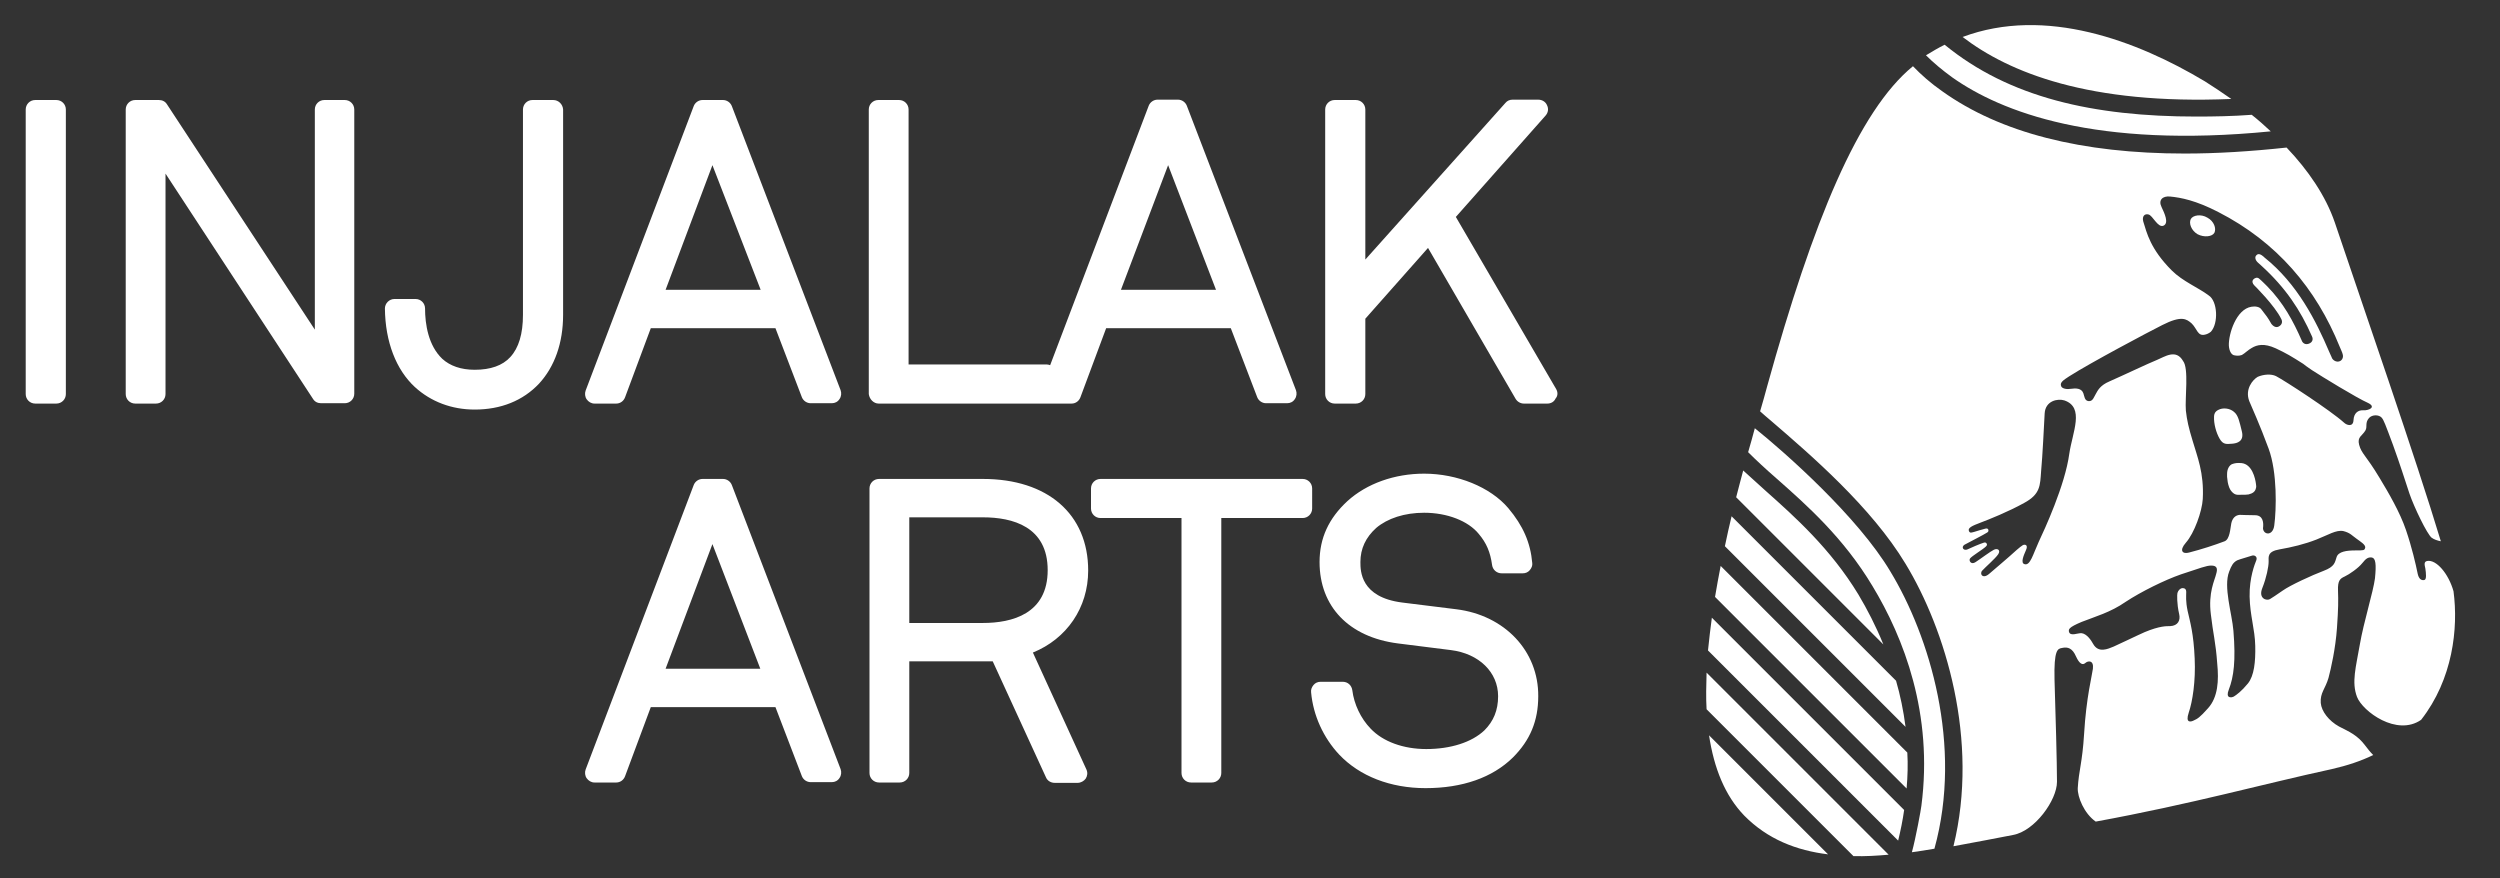 <?xml version="1.0" encoding="utf-8"?>
<!-- Generator: Adobe Illustrator 25.4.1, SVG Export Plug-In . SVG Version: 6.00 Build 0)  -->
<svg version="1.1" id="Layer_1" xmlns="http://www.w3.org/2000/svg" xmlns:xlink="http://www.w3.org/1999/xlink" x="0px" y="0px"
	 viewBox="0 0 709.9 249.4" style="enable-background:new 0 0 709.9 249.4;" xml:space="preserve">
<rect x="0" y="0" width="709.9" height="249.4" fill="#333333" stroke="none"/>
<style type="text/css">
	.st0{fill:#FFFFFF;}
</style>
<g>
	<g>
		<path class="st0" d="M639.4,32.6c-5.4,0.4-10.6,0.5-15.7,0.5c-29.3,0-53.2-5.4-71.5-20.4c-1.8,0.9-3.5,1.9-5.3,3
			c2.1,2.1,4.6,4.2,7.5,6.3c13.9,9.8,40.7,20.2,90.4,15.3C643.1,35.7,641.3,34.1,639.4,32.6z M498.3,121.6c-0.6,2.2-1.2,4.5-1.9,6.8
			c2.3,2.3,5,4.8,8.1,7.5c8.5,7.5,19,16.8,27.2,30.5c8.9,14.7,17.3,36.3,13.9,62.4c-0.1,1-1.6,9.2-2.7,13.2c2.1-0.3,4.2-0.6,6.4-1
			c8.1-29.3-1.4-60.4-12.5-78.7C527.6,146.8,506.9,128.5,498.3,121.6z"/>
		<path class="st0" d="M636.5,131.5c-1.2-0.1-1.9,0-2.7,0.3c-0.7,0.3-1.4,1.3-1.4,2.8c0,0.3,0,0.6,0,0.9c0,0,0,0,0-0.1
			c0.1,1.1,0.2,1.9,0.6,3c0.2,0.6,1.1,2.1,2.4,2.1c2.2,0,2.5,0,3.1-0.1c1.2-0.3,1.9-0.8,2.1-1.8c0.1-0.3,0.1-0.7,0-1.2
			C640.4,135.8,639.5,131.8,636.5,131.5z M696.7,167.9c-1.4-5-4.9-9.1-7.5-8.6c-1,0.2-0.7,1.2-0.5,2.1c0.2,1.4,0.4,3.2-0.3,3.3
			c-0.9,0.2-1.6-0.4-1.9-1.9c-0.5-2.5-1.6-7.3-3.3-12.3c-1.7-5-4.9-10.5-7.5-14.8c-3.9-6.5-5.1-6.8-5.8-9.4
			c-0.6-2.3,0.9-2.5,1.8-4.1c0.6-1.1-0.2-2.1,1-3.5c0.9-1,2.8-1,3.6-0.1c0.6,0.7,1,1.8,3.2,7.7c2.1,5.8,3.3,9.7,4.7,13.9
			c1.3,3.8,5,11.5,6.3,12.5c0.7,0.5,1.6,0.8,2.6,1c-6.9-23-22.4-67.6-30.1-90.5c-2.6-7.6-7.6-14.9-13.7-21.3
			c-10.2,1.1-19.8,1.7-28.9,1.7c-29.3,0-52.4-5.9-68.9-17.7c-3.3-2.3-6-4.7-8.3-7.1c-15.5,12.7-28.4,44-41.4,90.9
			c-0.6,2.3-1.3,4.7-2,7.1c0.9,0.8,1.9,1.7,3,2.6c11.4,9.8,28.6,24.6,38.3,40.7c11.3,18.6,21,50.1,13.6,80.2
			c3.2-0.6,15.6-2.9,16.9-3.2c6.2-1.1,12.5-9.9,12.5-15.1c0-5.1-0.4-19.6-0.7-29c-0.2-8.5,0.9-8.8,2.1-9c1.7-0.4,3,0.1,4,2.4
			c1,2.2,1.9,2.5,2.6,1.9c0.9-0.8,2.5-0.8,2.2,1.6c-0.2,1.7-1.9,8.2-2.5,18.5c-0.5,8.2-1.5,10.3-1.8,15.4c-0.1,2.5,1.8,7.2,5.1,9.5
			c27.3-5,47.6-10.7,67-14.9c4.4-1,8.3-2.3,11.8-4c-0.9-0.9-1.6-1.8-2.2-2.6c-2.3-3.1-4.6-4-7.5-5.5c-2.9-1.6-5-4.3-5.2-6.7
			c-0.2-2.9,1.3-4,2.2-7.1c0.7-2.6,2-8.4,2.4-14.1c0.4-5.7,0.4-7.8,0.3-10.7c-0.1-2.9,0.6-3.4,1.9-4c1.3-0.6,3.9-2.4,5-3.8
			c1.1-1.4,1.7-1.7,2.7-1.6c1.1,0.2,1.3,1.9,0.9,5.9c-0.5,3.9-3.2,12.4-4.3,18.8c-1.1,6.4-2.4,10.7-0.8,14.9
			c1.6,4.1,11.3,11.3,18.2,6.5C696.5,192.9,698.1,178.4,696.7,167.9z M578.9,153.9c-1.6,3.5-2.4,6.8-4,6.3c-1.2-0.3-0.3-2.4,0.4-4
			c0.7-1.5-0.3-1.7-0.9-1.4c-0.7,0.4-2.6,2.1-3.8,3.2c-1,0.9-3.5,3-5.7,4.9c-1.9,1.7-2.9,0-2-0.9c0.8-0.9,3.7-3.4,4.5-4.6
			c0.8-1.2-0.2-1.8-1.2-1.3c-0.9,0.4-3.8,2.6-5.2,3.5c-1.3,0.9-2-0.4-1.6-1c0.5-0.7,3.7-2.6,4.5-3.4c0.2-0.2,0.5-0.5,0.2-0.9
			c-0.2-0.3-0.5-0.3-0.8-0.2c-1,0.3-3.8,1.5-4.6,1.9c-1.1,0.5-1.9-0.6-0.9-1.3c0.7-0.4,5.8-3,6.5-3.5c0.3-0.2,0.4-0.4,0.3-0.8
			c-0.1-0.3-0.4-0.4-0.8-0.3c-0.8,0.2-2.5,0.7-3.1,0.9c-0.8,0.2-1.3,0.5-1.6-0.2c-0.4-0.9,0.9-1.5,3.3-2.4c2.4-0.9,7.9-3.1,12.4-5.6
			c4.6-2.5,4.5-4.9,4.8-9.1c0.4-4.2,0.8-12.7,1-16.3c0.2-3.6,3.7-4.3,5.6-3.7c5.8,2,2.3,9,1.4,15.1
			C586.4,137.8,580.5,150.5,578.9,153.9z M627,201.1c-2.4,2.7-3,3-4.1,3.5c-0.8,0.4-2.4,0.8-1.4-2.2c1.1-3.2,2-9,1.7-15.4
			c-0.3-7.1-1.3-10.4-2-13.5c-0.6-2.9-0.4-4.2-0.4-5.4c0-0.9-0.5-1.1-1.1-1.1c-0.7,0.1-1.2,0.7-1.4,1.4c-0.1,0.4-0.2,3,0.5,6
			c0.4,1.7-0.3,3.3-2.6,3.4c-0.9,0-2.9-0.1-7.2,1.7c-2.5,1.1-7.6,3.6-8.8,4.1c-1.7,0.7-4.3,1.9-5.8-0.7c-0.6-1.1-1.8-2.9-3.3-3.1
			c-1.1-0.1-3.2,1-3.6-0.4c-0.1-0.7-0.2-1.2,3.6-2.8c3.8-1.5,8.2-2.7,12.5-5.7c4.4-2.9,11.1-6.2,15.7-7.8c5.5-1.8,7.2-2.5,8.6-2.5
			c1.6,0,1.9,0.8,1.4,2.4c-0.4,1.8-2.3,5.2-1.5,11.5c0.6,5.3,1.4,8,1.8,13.9C630.1,193.3,629.8,198,627,201.1z M640.7,159.1
			c-0.4,1-2,4.9-1.9,10.3c0.1,5.4,1.5,9.2,1.6,14c0.1,4.5-0.3,8.5-2.1,10.7c-1.8,2.2-3.2,3.2-4,3.7c-0.8,0.4-2.4,0.5-1.4-2
			c1.4-3.6,2-8.2,1.3-16.7c-0.4-4.9-2.9-12.5-1.2-16.8c0.6-1.6,1.1-2.6,2.3-3.2c1.3-0.5,2.3-0.7,4.1-1.3
			C640.2,157.5,641.1,158.1,640.7,159.1z M640.3,146.3c-2.4,0-3.4-0.1-4.3-0.1c-1.3,0.1-2.1,1-2.4,2.4c-0.3,1.5-0.4,4.5-1.9,5.1
			c-2.9,1.1-6.6,2.3-10.1,3.2c-1.8,0.5-2.9-0.5-0.9-2.8c2.4-2.7,4.6-8.9,4.8-12.4c0.4-7.5-1.6-12.1-2.9-16.6
			c-1.1-3.6-1.6-5.8-1.9-8.5c-0.3-3.5,0.9-12-0.8-14.1c-2-3.5-5.2-1.2-7.4-0.3c-2.5,1-9.4,4.3-13.5,6.1c-2.6,1.1-3.3,2.5-3.9,3.6
			c-0.5,0.8-0.8,2.1-2,2c-1.2-0.1-1.2-1.4-1.5-2.2c-0.5-1.5-2.2-1.5-3.5-1.3c-1.1,0.2-2.5,0-2.8-0.7c-0.5-1.1,0.7-1.8,2.2-2.8
			c6.1-3.9,22.9-12.8,26.5-14.6c5.5-2.8,6.9-1.7,8.3-0.5c1.6,1.5,1.7,3.8,3.9,3.2c0.5-0.1,1.1-0.4,1.6-0.8h0
			c2.2-2.4,1.9-8.7-0.6-10.3c-2.9-2.2-7.4-4-10.5-7.1c-6.1-6.1-7.1-10.7-8.1-13.9c-0.4-1.5,0.4-2.3,1.5-2c1.2,0.3,2.6,3.8,4.2,3.2
			c1.7-0.7,0.3-3.6-0.5-5.3c-1-2,0.3-3.2,2.4-3c3.1,0.3,7.3,1.1,13.7,4.4c16.6,8.5,27.8,21.7,34.5,38.3c0.3,0.7,0.8,1.8,0.8,2
			c0.3,0.8,0,1.8-0.9,2.1c-0.9,0.3-1.8-0.3-2.1-0.9c0,0-0.1-0.3-0.8-1.8c-3.7-8.7-9-19.3-18.4-26.8l-0.2-0.2
			c-0.7-0.6-1.5-1.1-2.1-0.4c-0.5,0.5-0.3,1.4,0.5,2.1l1,0.9c6.8,6.2,11,12.5,14.3,20c0.4,0.8,0.2,1.7-0.9,2.1
			c-1.1,0.4-1.8-0.3-2-0.9c-2.4-5.5-5.2-10.7-9.8-15.4c0,0-1.9-1.9-2.2-2.1c-0.6-0.6-1.3-0.3-1.7,0.1c-0.5,0.5-0.3,1.2,0.2,1.7
			c0,0,5.8,5.7,7.7,9.6c0.4,0.8,0.2,1.6-0.7,2.1c-0.9,0.5-1.7-0.2-2.1-0.7c-1.2-2.1-1.3-2.1-2.9-4.2c-0.5-0.7-1.7-0.9-2.8-0.7
			c-4.3,0.7-6.5,7.7-6.4,11c0.1,1.7,0.8,2.7,1.6,2.8c0.6,0.1,1.2,0.2,2.1-0.1c0.9-0.5,1.7-1.4,2.8-2c0,0,0,0,0,0l0,0
			c1.5-0.9,3.5-1.4,6.8,0.1c3,1.4,4.5,2.3,7.8,4.4c0.5,0.4,1.3,1,2.5,1.8c2.6,1.7,12.9,8,15.9,9.3c2.5,1.2,0.2,2.2-1.3,2.1
			c-1.5-0.1-2.7,0.8-2.8,2.8c-0.1,2.1-2,1.4-2.7,0.7c-3.9-3.5-16.8-11.9-19.3-13.2c-1.4-0.7-3.6-0.5-5.2,0.2
			c-1.4,0.8-3.7,3.5-2.4,6.9c0.7,1.7,3,6.7,5.5,13.5c2.5,6.8,2.2,17.3,1.6,21.8c-0.4,3.1-3.1,2.7-3.2,0.8
			C642.8,148.5,642.7,146.3,640.3,146.3z M671.6,155.6c-0.2,0.7-0.4,0.7-2.8,0.7c-2.4,0-4.8,0.3-5.3,1.9c-0.5,1.5-0.5,2.7-3.7,3.9
			c-3.2,1.2-9.5,4.1-11.6,5.6c-2.1,1.5-2.7,1.8-3.6,2.4c-0.9,0.6-3.4-0.1-2.2-3.1c1.2-3,1.8-6.1,1.8-7.5c0-1.4-0.4-2.9,3.1-3.5
			c3.5-0.6,7.2-1.5,10.5-2.8c3.3-1.3,5.6-2.8,7.6-2.4c2,0.5,2.5,1.3,3.8,2.2C670.1,153.7,671.9,154.7,671.6,155.6z M633.8,126
			c1.5-0.1,3.5-0.7,2.8-3.5c-0.7-2.8-1-4.6-2.3-5.6c-1.2-1-3.1-1.2-4.4-0.5c-1,0.5-1.2,1.3-1.2,1.9c-0.1,2,0.6,4.6,1.6,6.3
			C631.3,126.3,632.2,126.1,633.8,126z M626.8,61.8c-1.8-1.1-4.1-0.7-4.7,0.4c-0.6,1.2,0.1,3.2,1.9,4.3c1.9,1,4.2,0.7,4.8-0.4
			C629.4,64.9,628.7,62.8,626.8,61.8z M633.6,28.1c-2.6-1.8-5.1-3.5-7.5-5c-19.2-11.5-45.3-21.4-68.8-12.6
			C570.5,20.6,593.2,29.8,633.6,28.1z M538.4,193.3l-46.7-46.7c-0.7,2.8-1.3,5.7-1.9,8.5l51.3,51.3
			C540.5,201.8,539.6,197.4,538.4,193.3z M527.7,168.8c-7.9-13-18.1-22.1-26.3-29.4c-2.3-2.1-4.4-4-6.4-5.8c-0.7,2.5-1.3,5-2,7.6
			l41.8,41.8C532.7,177.8,530.2,173,527.7,168.8z M485,184.7l54,54c0.7-2.9,1.3-5.8,1.7-8.7l-54.6-54.6
			C485.7,178.5,485.3,181.6,485,184.7z M488.6,160.7c-0.6,3-1.1,5.9-1.6,8.8l54.4,54.4c0.3-3.5,0.4-6.9,0.2-10.2L488.6,160.7z
			 M484.6,201.4l41.7,41.7c3.3,0.1,6.6-0.1,10-0.4L484.6,191C484.5,194.6,484.4,198.1,484.6,201.4z M495.3,231.6
			c6.6,6.7,14.8,9.9,23.8,11l-33.8-33.8C486.7,218.1,489.8,225.9,495.3,231.6z"/>
	</g>
	<path class="st0" d="M441.9,110.5l-28.5-48.9l25.5-28.8c0.7-0.8,0.9-1.9,0.4-2.9c-0.4-1-1.4-1.6-2.5-1.6h-7.3c-0.8,0-1.5,0.3-2,0.9
		l-39.8,44.5V31.1c0-1.5-1.2-2.7-2.7-2.7h-6c-1.5,0-2.7,1.2-2.7,2.7v80.8c0,1.5,1.2,2.7,2.7,2.7h6c1.5,0,2.7-1.2,2.7-2.7V90.5
		l17.8-20.1l24.9,42.9c0.5,0.8,1.4,1.3,2.3,1.3h6.7c1,0,1.9-0.5,2.3-1.4C442.4,112.4,442.4,111.4,441.9,110.5z M157.1,28.4h-5.9
		c-1.5,0-2.7,1.2-2.7,2.7v58.3c0,5.4-1.2,9.4-3.6,12c-2.2,2.4-5.6,3.6-10.1,3.6c-3.9,0-7-1.1-9.2-3.1c-4-3.8-4.9-9.9-4.9-14.3
		c0-1.5-1.2-2.7-2.7-2.7h-6c-0.7,0-1.4,0.3-1.9,0.8c-0.5,0.5-0.8,1.2-0.8,1.9c0.1,9.5,3.2,17.4,8.5,22.3c4.6,4.2,10.5,6.4,17,6.4
		c7.4,0,13.7-2.5,18.3-7.4c4.4-4.8,6.8-11.5,6.8-19.5V31.1C159.8,29.6,158.6,28.4,157.1,28.4z M16,28.4h-6c-1.5,0-2.7,1.2-2.7,2.7
		v80.8c0,1.5,1.2,2.7,2.7,2.7h6c1.5,0,2.7-1.2,2.7-2.7V31.1C18.7,29.6,17.5,28.4,16,28.4z M249.5,114.6h47.9c0.1,0,0.2,0,0.3,0
		c0.1,0,0.3,0,0.4,0h6.2c1.1,0,2.1-0.7,2.5-1.8l7.3-19.6h35.4l7.5,19.6c0.4,1,1.4,1.7,2.5,1.7h6c0.9,0,1.7-0.4,2.2-1.2
		c0.5-0.7,0.6-1.7,0.3-2.5l-31-80.8c-0.4-1-1.4-1.7-2.5-1.7h-5.8c-1.1,0-2.1,0.7-2.5,1.7l-28,73.7c-0.3-0.1-0.6-0.2-0.9-0.2h-39.3
		V31.1c0-1.5-1.2-2.7-2.7-2.7h-5.9c-1.5,0-2.7,1.2-2.7,2.7v80.8C246.9,113.4,248.1,114.6,249.5,114.6z M331.7,46.9l13.6,35.4h-27
		L331.7,46.9z M207.8,30.1c-0.4-1-1.4-1.7-2.5-1.7h-5.8c-1.1,0-2.1,0.7-2.5,1.7l-30.7,80.8c-0.3,0.8-0.2,1.8,0.3,2.5
		c0.5,0.7,1.3,1.2,2.2,1.2h6.2c1.1,0,2.1-0.7,2.5-1.8l7.3-19.6h35.4l7.5,19.6c0.4,1,1.4,1.7,2.5,1.7h6c0.9,0,1.7-0.4,2.2-1.2
		c0.5-0.7,0.6-1.7,0.3-2.5L207.8,30.1z M189,82.3l13.3-35.4L216,82.3H189z M97.9,28.4h-5.8c-1.5,0-2.7,1.2-2.7,2.7v62.5l-42-64
		c-0.5-0.8-1.3-1.2-2.3-1.2h-6.7c-1.5,0-2.7,1.2-2.7,2.7v80.8c0,1.5,1.2,2.7,2.7,2.7h5.9c1.5,0,2.7-1.2,2.7-2.7V49.3l41.9,64
		c0.5,0.8,1.3,1.2,2.3,1.2h6.7c1.5,0,2.7-1.2,2.7-2.7V31.1C100.6,29.6,99.4,28.4,97.9,28.4z M372.6,138.7c0-1.5-1.2-2.7-2.7-2.7
		h-57.4c-1.5,0-2.7,1.2-2.7,2.7v5.7c0,1.5,1.2,2.7,2.7,2.7h23v72.4c0,1.5,1.2,2.7,2.7,2.7h5.9c1.5,0,2.7-1.2,2.7-2.7v-72.4h23.1
		c1.5,0,2.7-1.2,2.7-2.7V138.7z M309,162c0-16-11.5-26-29.9-26h-29.5c-1.5,0-2.7,1.2-2.7,2.7v80.8c0,1.5,1.2,2.7,2.7,2.7h5.9
		c1.5,0,2.7-1.2,2.7-2.7v-31.7h23.7l15.1,32.9c0.4,1,1.4,1.6,2.5,1.6h6.5c0.9,0,1.8-0.5,2.3-1.2c0.5-0.8,0.6-1.7,0.2-2.6l-15.2-33.2
		C302.9,181.4,309,172.6,309,162z M279.1,176.9h-20.9v-30h20.9c8.4,0,18.4,2.6,18.4,15C297.5,174.3,287.4,176.9,279.1,176.9z
		 M207.8,137.7c-0.4-1-1.4-1.7-2.5-1.7h-5.8c-1.1,0-2.1,0.7-2.5,1.7l-30.7,80.8c-0.3,0.8-0.2,1.8,0.3,2.5c0.5,0.7,1.3,1.2,2.2,1.2
		h6.2c1.1,0,2.1-0.7,2.5-1.8l7.3-19.6h35.4l7.5,19.6c0.4,1,1.4,1.7,2.5,1.7h6c0.9,0,1.7-0.4,2.2-1.2c0.5-0.7,0.6-1.7,0.3-2.5
		L207.8,137.7z M189,189.9l13.3-35.4l13.6,35.4H189z M413.5,173l-15.3-1.9c-11.9-1.5-11.9-9-11.9-11.5c0-3.8,1.5-7,4.5-9.7
		c3.2-2.7,8-4.3,13.6-4.3c6.5,0,12.5,2.3,15.5,6c2.2,2.6,3.3,5.2,3.8,8.9c0.2,1.3,1.3,2.3,2.7,2.3h6c0.8,0,1.5-0.3,2-0.9
		c0.5-0.6,0.8-1.3,0.7-2c-0.5-5.8-2.6-10.6-6.8-15.6c-5.1-6-14.5-9.8-23.9-9.8c-8.4,0-16.3,2.8-21.8,7.8c-5.3,4.9-7.9,10.5-7.9,17.3
		c0,12.6,8.3,21.3,22.2,23.1l15.1,1.9c8,1,13.4,6.3,13.4,13.1c0,4-1.3,7.1-3.9,9.7c-3.6,3.4-9.6,5.3-16.5,5.3
		c-6.5,0-12.3-2.1-15.8-5.8c-2.8-2.9-4.7-6.9-5.2-10.9c-0.2-1.4-1.3-2.4-2.7-2.4H375c-0.8,0-1.5,0.3-2,0.9c-0.5,0.6-0.8,1.3-0.7,2.1
		c0.6,6.6,3.5,12.9,8,17.7c5.8,6.1,14.5,9.5,24.5,9.5c10.5,0,19-3,24.8-8.7c4.9-4.9,7.2-10.4,7.2-17.4
		C436.9,184.9,427.3,174.7,413.5,173z"/>
</g>
</svg>
